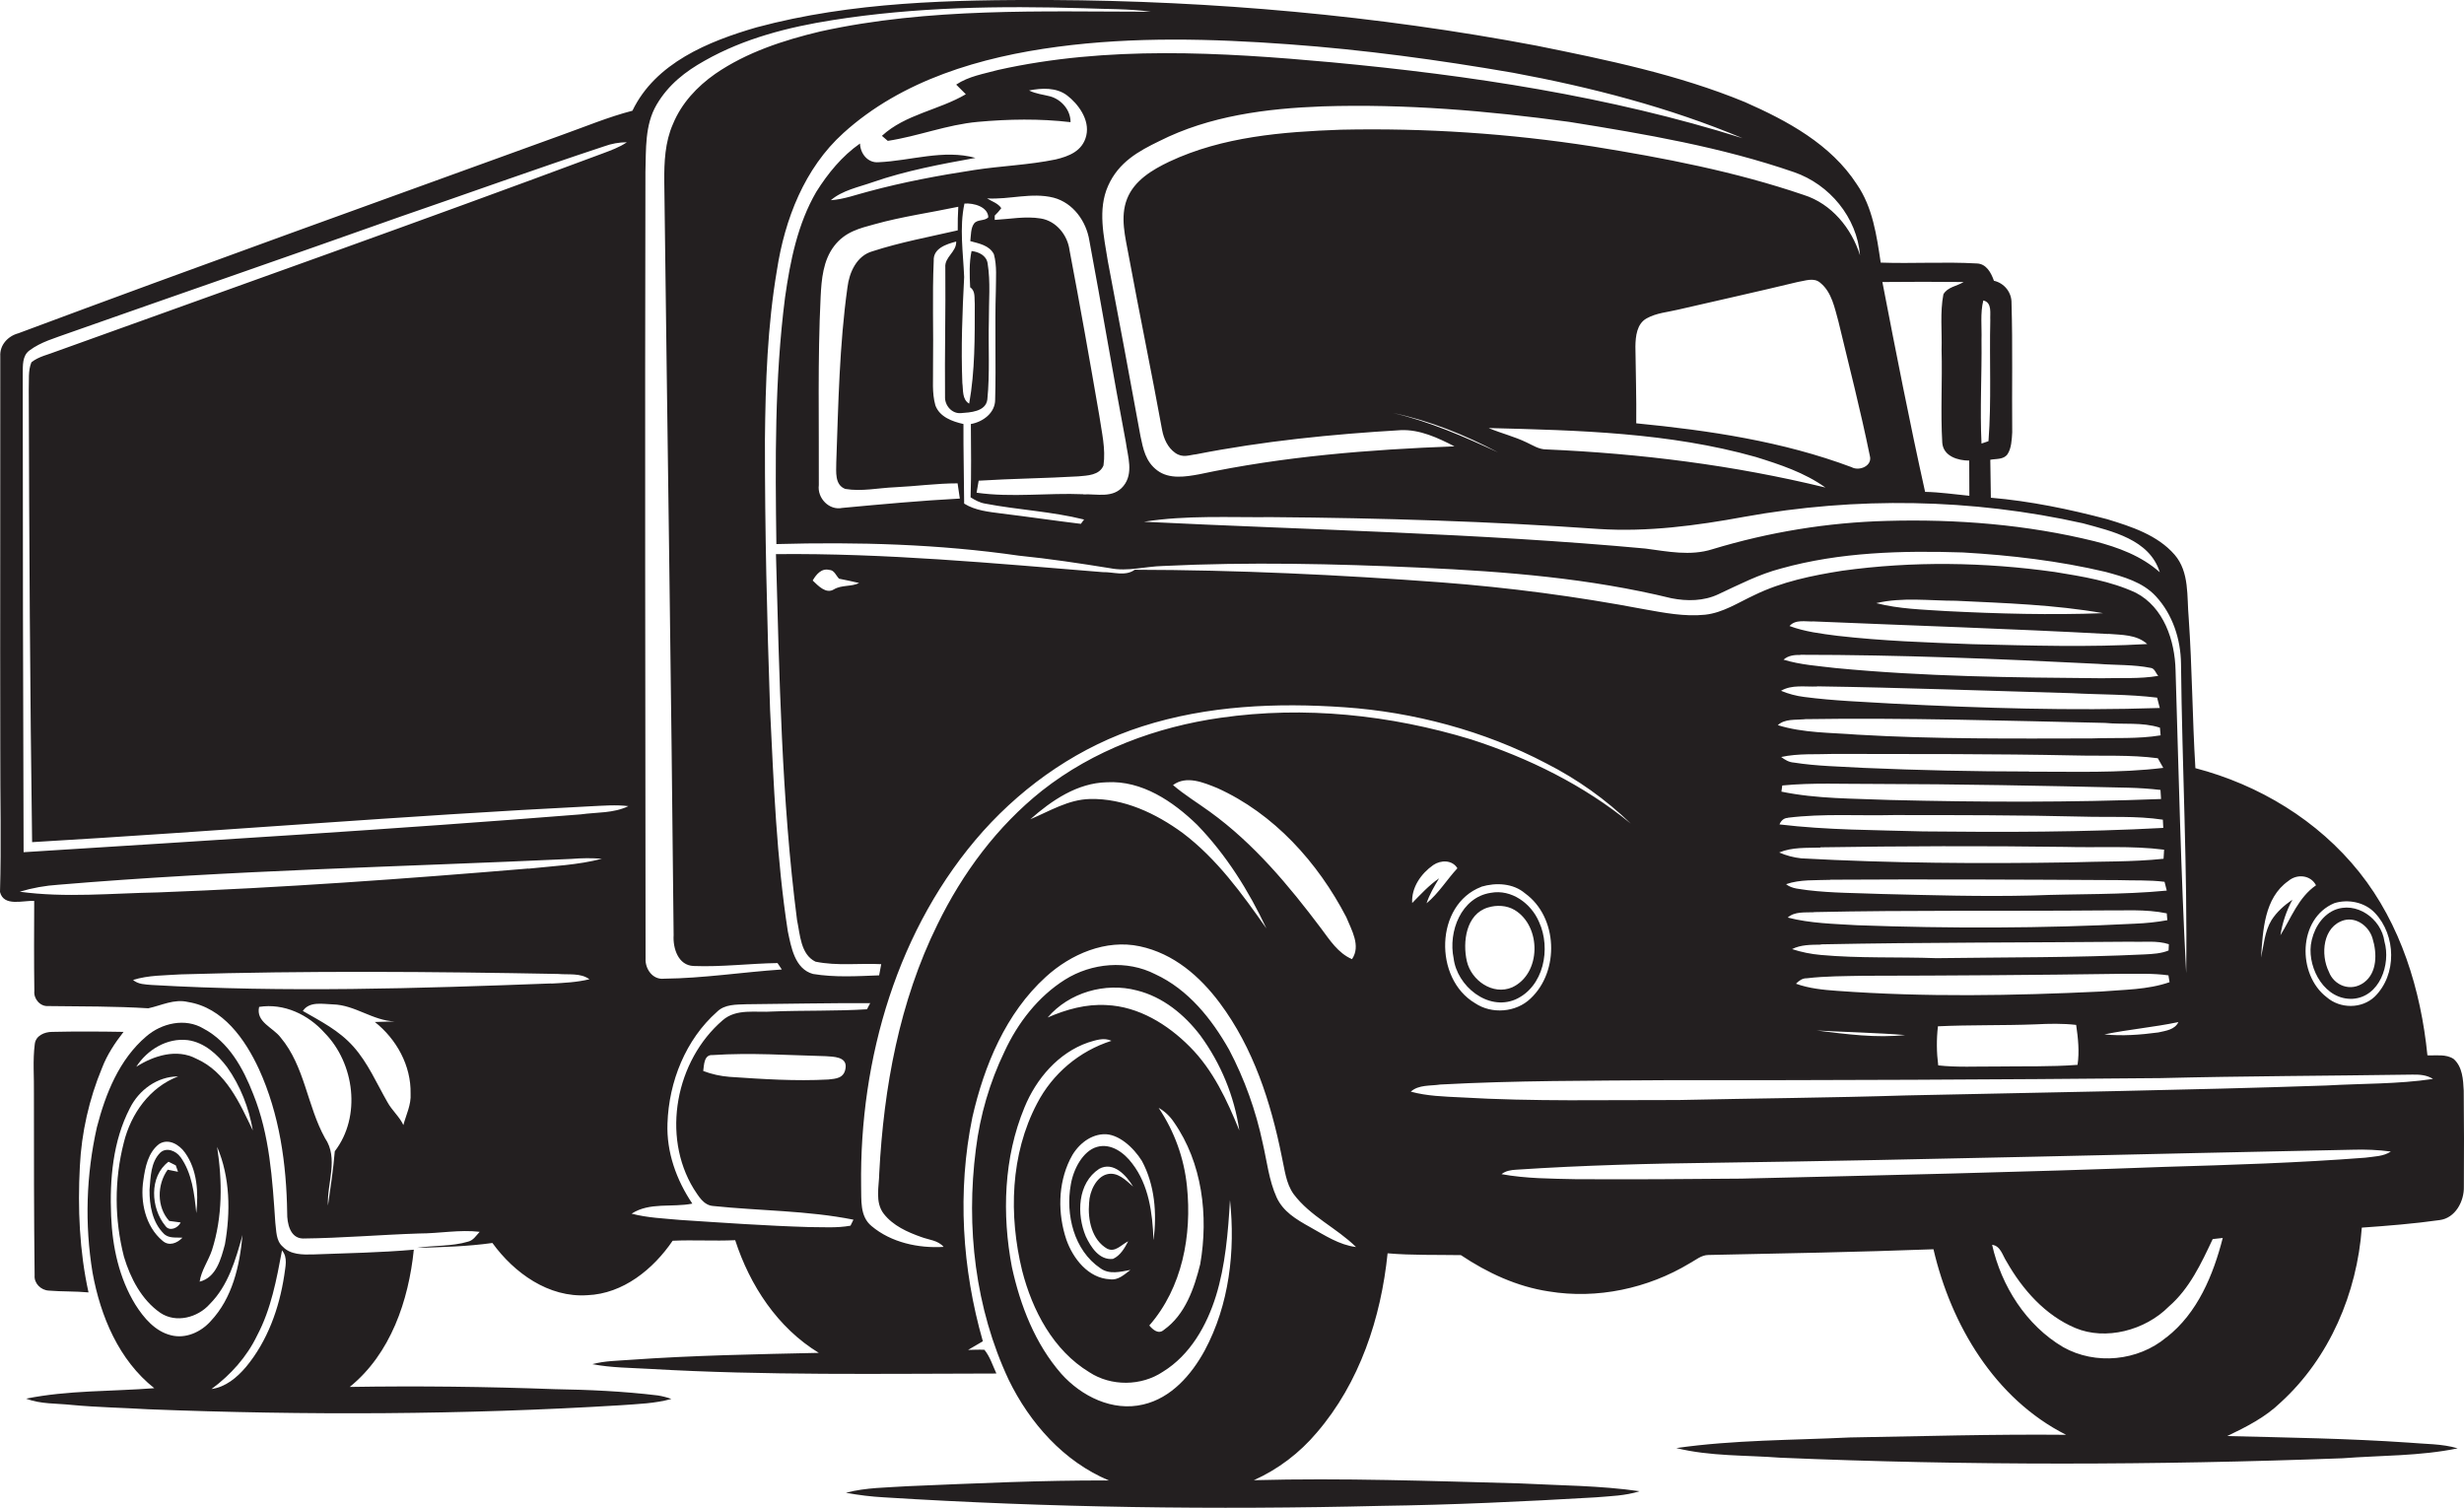 <?xml version="1.0" encoding="utf-8"?>
<!-- Generator: Adobe Illustrator 19.2.0, SVG Export Plug-In . SVG Version: 6.00 Build 0)  -->
<svg version="1.1" id="Layer_1" xmlns="http://www.w3.org/2000/svg" xmlns:xlink="http://www.w3.org/1999/xlink" x="0px" y="0px"
	 viewBox="0 0 1764.9 1080" style="enable-background:new 0 0 1764.9 1080;" xml:space="preserve">
<style type="text/css">
	.st0{fill:#231F20;}
</style>
<title>biseeise_Commercial_truck_flat_black_logo_White_background_f6413ee9-0284-472b-ab4a-c4a15b4cad3e</title>
<path class="st0" d="M1691.7,879.3c18.6-1.3,37.2-2.8,55.7-5.4c11.3-1.4,17.7-13.5,17.4-24c0.2-22.9,0.1-45.9-0.1-68.8
	c-0.4-7.9-0.9-17-7.2-22.6c-5.5-3.7-12.6-2.3-18.8-2.6c-4.7-46.9-19.1-94-48.8-131.2s-71.9-62.6-117.4-74.5
	c-2.2-35.9-2.3-71.8-4.8-107.7c-1.4-15.2,0.7-32.7-10.1-45.2c-12.3-14.1-30.9-20.1-48.2-25.4c-27.3-7.2-55.2-13-83.4-15.4
	c-0.2-9-0.3-18.1-0.4-27.2c4.2-0.8,9.7,0,12.4-4.1s3-10.3,3.3-15.5c-0.3-30.8,0.4-61.7-0.5-92.5c0.2-7.7-5.1-14.4-12.6-16.1
	c-2-5.7-5.4-12.2-12.3-12.4c-22.9-1.3-45.9,0.2-68.8-0.6c-2.9-19.3-5.7-39.6-17.1-56.1c-18.6-28.7-49.8-45.5-80.2-58.9
	c-47.8-19.7-98.8-30.2-149.3-40.4C985.7,11,869,0.6,752.4,0c-70.5-0.2-142.1,1.2-210.5,19.6c-34.4,10-72.4,25.4-88.9,59.7
	c-17.4,4.5-34,11.5-50.9,17.5c-129.7,47.1-259.6,93.6-388.9,141.9c-7.5,2-13.5,8.4-13,16.5C0.3,349.1,0,443.1,0.2,537
	C0.1,571,1,605,0,638.9c2.7,10.8,16.6,5.9,24.5,6.4c-0.1,21.5-0.2,43,0.1,64.5c-0.6,5.6,4.1,11.2,9.9,10.8
	c23.9,0.3,47.8,0.1,71.7,1.6c9.4-2,18.5-6.9,28.5-4.5c25,4,40.9,26.7,50.8,48.1c14.7,32.2,19.7,67.9,20.2,102.9
	c-0.1,7.4,2,18.2,11.3,18.4c27.7-0.3,55.5-2.7,83.2-3.6c14.5,0,29-2.9,43.4-1.2c-2.5,2.6-4.5,6.1-8.2,7c-11.9,3.6-24.5,2.6-36.7,4.5
	c18-0.5,36.1-1,54-3.5c15.6,21.5,40.3,39.3,68,37.4c25.6-1,47.2-18.6,61.1-39c14.9-0.7,29.9,0.3,44.8-0.4
	c10.5,32.4,30.4,62.8,59.9,80.7c-45.1,1-90.2,1.8-135.2,5c-9,0.7-18.2,0.7-27,3.1c13.6,2.6,27.5,2.6,41.3,3.4
	c82.6,4.8,165.4,3.4,248.1,3.3c-2.7-5.8-4.6-12.1-8.6-17c-3.9-0.2-7.8,0-11.7,0.1l10.6-6.2c-14.9-51.9-18.4-107.5-7.5-160.5
	c8.5-37.1,23.9-74.4,52.6-100.5c17.9-16.3,42.9-27.1,67.3-21.9s43.1,21.6,57.3,40.6c24,32.1,36.6,71.1,44.4,110
	c2.1,9.2,2.9,19.1,8.5,26.9c11.9,15.9,30.8,24.2,44.7,37.9c-12.1-1.5-22.4-8.4-32.8-14.2s-19.4-11.2-24.1-21.4
	c-5.5-12.2-6.9-25.7-9.9-38.6c-4.9-23.4-13-46-24.1-67.1c-12.5-22.1-29.3-43.2-52.9-54.1c-20.3-10.4-45.6-8.1-64.7,3.9
	s-33.8,30.9-43.3,51.5c-10.6,22-17.5,45.6-20.5,69.9c-7.2,55.8-0.5,114,23.5,165.2c15.1,31,39.5,58.6,71.8,72.1
	c-48.1-0.2-96.1,2.1-144.1,4.1c-14.8,1-29.9,0.9-44.3,4.7c9.1,1.7,18.3,2.8,27.5,3.3c118.3,7.4,236.9,9,355.4,6.1
	c51.4-0.7,102.7-3.1,154-6.1c10.6-0.9,21.4-1.1,31.6-4.4c-28.4-4.1-57.2-4.1-85.8-5.6c-63.5-1.7-127-4-190.5-2.3
	c17.4-7.8,32.8-19.5,45.1-34.1c30.7-35.7,46-82.2,50.7-128.4c17.4,1.5,35,1,52.5,1.3c19,12.7,40.2,22.6,63,26
	c34.6,5.7,70.9-2.1,100.8-20.1c4.3-2.3,8.4-6,13.5-6c53.7-1.1,107.5-2.1,161.2-4.1c12.6,54.2,44,107.2,95,132.9
	c-51.6-0.5-103.2,1-154.8,1.9c-41.5,2-83.2,1.7-124.4,7.6c24.3,6,49.7,5,74.5,6.9c134.1,5.7,268.5,5.4,402.7,0.4
	c27.5-2.1,55.4-1.5,82.5-7.1c-11.4-3.4-23.4-3-35.1-4.1c-43.3-3-86.7-3.6-130-4.7c13.6-6.5,27.4-13.5,38.3-24.1
	C1668.7,972.5,1688.3,926,1691.7,879.3z M862.9,967.3c-9.5,17.4-24,34.1-44.1,38.7c-21.9,5.2-44.2-5.9-58.6-22
	c-18.8-21.5-29.4-48.9-35.4-76.4c-7.2-37.9-5.9-78.5,9-114.4c8.4-20.5,24.2-39.1,45.6-46.5c5.3-1.6,11.3-3.8,16.7-1.2
	c-23,7.3-42.2,23.5-53.3,44.9c-19.2,36.5-20.3,80.1-10.7,119.6c7.3,28.6,22.3,57.2,48.2,72.9c15.6,10.2,37.2,10,52.7-0.4
	c19.5-12,31.4-33.1,38-54.4s8.7-45.5,10-68.6C884.9,896,880.5,934.5,862.9,967.3L862.9,967.3z M850.2,849.8
	c-2-20.1-9-39.5-20.3-56.3c4.4,2.5,8.1,6,10.9,10.2c20.4,29.2,24.9,67.1,18.9,101.7c-4.3,17.4-10.8,36.3-26,47.1
	c-3.9,3.5-7.9-0.1-10.5-3.1C846.9,922.3,853.8,884.7,850.2,849.8z M826.2,887.8c-0.7-18.9-3.3-39-15.2-54.4
	c-5.7-7.7-15.2-14.8-25.3-11.9s-16.9,16-18.7,26.9c-3.9,21.5,2.2,47.2,21.2,60c6.4,4.7,14.4,2.5,21.5,1.2c-4.3,3.2-8.8,7.6-14.7,6.7
	c-15.5-0.8-26.4-14.8-31.2-28.4c-6.2-18.5-6.1-39.7,2.6-57.4c4.4-9.3,13.2-17.5,23.9-18.1s21.6,9.5,27.6,19.1
	c9.3,17.3,10.8,37.5,8.4,56.4L826.2,887.8z M793.1,894.4c5.7,2.9,10.3-3.1,15-5.3c-2.6,4.9-5.6,10.2-10.9,12.6
	c-9.8,1.1-15.9-8.5-19.5-16.2c-6.6-15.8-6-38,9.6-48.3c10.2-5.6,19.5,4.7,24.3,12.7c-5.2-4.6-11.2-10.8-18.8-8.8
	s-12.4,12.2-12.7,20.4c-1.1,12.1,1.9,26.6,13.1,33L793.1,894.4z M852.1,749.6c-15.8-15.9-36.6-28.7-59.5-29.7
	c-14.6-0.9-28.9,3.1-42.2,8.9c15.3-17.9,41.2-25.4,63.9-19.4c18.6,4.6,34.1,17.3,45.5,32.3c14.7,20.1,24.3,43.4,27.9,68
	c-8.7-21.4-18.7-43.2-35.5-60L852.1,749.6z M1672,646.9c9.9-3.1,21.9-0.7,29.1,7c15.2,16.1,15.9,44.2-0.2,60
	c-9.3,8.8-24.7,8.7-34.3,0.4C1645.3,698.1,1645.8,657.9,1672,646.9z M1639.1,631c6.1-5.2,15.9-4.4,19.8,3.1
	c-12.6,8.7-17.8,23.4-25.5,35.8c1.4-8.9,4.3-17.6,8.6-25.5c-5.8,4-11.2,8.7-15,14.7c-4.9,8.1-5.5,17.8-7.5,26.8
	C1620.9,666.6,1621.7,643.2,1639.1,631z M1419.3,243.5c0.3-9.4-1-19.1,1.3-28.3c6.5,1.5,4.7,9.3,5,14.2c-0.7,28.8,0.9,57.8-1.3,86.6
	l-5,1.7C1418.1,293,1419.6,268.2,1419.3,243.5z M1406.5,202c-4.8,3-11.5,3.5-14.5,8.8c-2.5,13.1-0.9,26.5-1.3,39.8
	c0.6,22.2-0.8,44.5,0.5,66.6c0.8,9.6,11.2,12.7,19.3,12.7c0.1,8.4,0,16.8,0.1,25.2c-10.6-1-21.1-2.6-31.7-2.8
	c-11.1-49.9-20.9-100.1-30.6-150.3C1367.8,201.8,1387.1,201.8,1406.5,202z M1491.9,374.8c20.8,5.7,47.8,11.5,55.1,35.1
	c-13.1-11.7-29.9-17.9-46.6-22.2c-48.6-12-99-16-148.9-14.6c-42.4,1.1-84.4,8-125,20.3c-15.7,5-32.1,1.6-47.9-0.5
	c-119.5-11-239.5-13.3-359.2-19.2c30.3-4.8,61-3,91.6-3.3c78.2,0.6,156.4,3,234.4,8.5c34.8,2.2,69.6-2.4,103.8-8.7
	C1329.4,355.7,1412.4,357,1491.9,374.8z M1073,324c-24.3-11.2-49.1-22.1-75.2-28.2C1024.1,301.3,1049.3,311.5,1073,324z
	 M1066.5,306.6c64,1.6,129,3.2,191.1,20.7c17.3,5.4,35,11.2,49.9,21.9c-65.5-16-132.7-24.4-200-27.3c-5.2,0-9.5-2.9-14-5
	c-8.7-4.2-18.1-6.5-27-10.2V306.6z M1326.2,334.6c-49.4-18.5-102-26.3-154.2-31.4c0.2-18.3-0.4-36.7-0.6-55c0.1-7.3,1-16.3,8.1-20.2
	s14.9-4.4,22.4-6.2c28.5-6.6,57.1-12.9,85.6-19.8c5.4-0.8,11.8-3.6,16.5,0.7c8.1,6.7,10.1,17.9,12.8,27.5
	c7.7,32,15.9,63.9,22.5,96.2C1341.4,333.7,1331.7,337.7,1326.2,334.6z M1285,123.3c25.5,8.8,45.1,32.4,47.3,59.6
	c-6.1-19.5-20.4-37-40.4-43.3c-49-16.7-100-26.5-151-34.7c-59.7-9.3-120-13.3-180.4-12c-41.7,1.5-84.7,4.9-123,22.9
	c-12.1,5.8-25,13.4-30.2,26.6s-1.2,27.5,1.2,40.9c7.7,41.6,16.3,83.1,23.9,124.7c1.2,6.3,4,12.6,9.4,16.4s10,1.5,14.9,1
	c48.3-9.5,97.4-14.4,146.6-17.3c13.7-0.6,26.6,5.5,38.5,11.6c-61.3,2.3-122.7,7.2-182.8,20c-9.8,1.8-21.4,3.7-30-2.7
	s-10.2-15.7-12.1-24.6c-7.7-41.8-15.4-83.7-23.4-125.4c-2.8-17.7-7.4-36.8,0.2-53.9s22-24.9,36.6-32c36-18.2,76.9-23.4,116.8-24.9
	c59.1-1.9,118.3,3.1,176.9,11.1C1178.3,96,1232.9,105.3,1285,123.3z M587.8,212.6c0.6-12.6,1.8-26.1,9.7-36.4s18.4-12.7,29-15.6
	c19.7-5.5,40-8.3,59.9-12.5c-0.3,5.6-0.5,11.2-0.4,16.9c-20.4,4.7-41.1,8.5-61.1,15c-11.3,3.2-16.6,15.1-17.9,25.9
	c-5.8,41.5-6.5,83.5-8,125.3c0,6.6-1.3,16,6.4,19c11.8,2,23.7-0.7,35.6-1.2c15-0.7,29.9-2.8,44.9-2.8l1.6,10.9
	c-28.2,1.5-56.2,4.1-84.2,6.7c-9.4,2-18-7-16.8-16.3C586.7,302.7,585.6,257.6,587.8,212.6z M670,290.4c-2.6-9.1-1.5-18.6-1.7-27.9
	c0.4-25.2-0.6-50.5,0.5-75.7c-0.5-9,9.1-11.9,16.1-13.8c0.3,7.5-8.4,11-7.8,18.5c0.3,30.9-0.5,61.7-0.2,92.6
	c-0.3,6.2,4.8,12.3,11.3,11.8s17.8-0.9,19-9.7c1.9-18.8,0.6-37.8,1.1-56.7c-0.1-13.6,1.3-27.3-0.9-40.9c-0.9-5.7-6.4-8.2-11.5-8.8
	c-1.8,8.5-1.4,17.3-1,26c4,2.6,2.9,7.8,3.3,11.8c0,23.9,0.2,47.9-4,71.5c-5.2-3-4.2-9.8-4.9-14.8c-1-25.3,0-50.6,1.3-75.9
	c-0.7-17.5-3.5-35.2,0.2-52.6c6.5-0.5,16.8,2.2,17.1,9.8c-2.5,2.9-7.8,1.3-10.2,4.5s-2.2,8.3-2.7,12.6c6.2,1.7,13.7,3,16.9,9.4
	c2.3,8.4,1.4,17.3,1.4,25.9c-0.8,26.1,0.2,52.2-0.5,78.3c0,9.5-8.8,15.9-17.4,17.4c0.1,17.5,0.4,35-0.2,52.5c3.2,2,6.6,3.9,10.4,4.5
	c23.5,4.5,47.6,5.6,70.9,11.4l-2.3,3.1c-19-2.3-37.9-5.1-56.8-7.4c-9.2-1.2-18.8-2.1-26.8-7.1c-0.1-19-0.6-38-0.5-57
	C682.1,301.9,673.1,298.7,670,290.4z M776,354c-25.5-1.1-51.2,2.5-76.5-1.1c0.5-2.9,1-5.8,1.5-8.6c23.8-1.5,47.6-1.7,71.4-3.1
	c6.4-0.6,15.1-0.7,18-7.8c1.7-12-1.3-23.9-3-35.7c-6.8-39.5-13.8-79-21.3-118.4c-1.4-10.9-9.5-21-20.6-22.8s-22,0.4-33,1
	c0-0.8,0-2.4,0-3.1c1.7-1.6,3.3-3.4,4.7-5.3c-2.3-3.5-6.7-4.8-10.2-7c15.9,1,32-4.5,47.7-0.5c14,3.7,23.4,16.9,25.6,30.8
	c9,48,17,96.2,26.1,144.2c1.4,10.3,5.7,22.4-1.7,31.5s-19.1,5.5-28.7,6V354z M922.9,31.7c53.9,3.9,107.5,11.2,160.8,20.4
	c56.1,10.4,111.8,24.8,164.5,46.9c-95.6-30.1-195.1-45.1-294.6-54.4c-79.3-7.2-160.4-12-238.7,5.5c-10.2,2.8-21.1,4.5-30,10.5
	l6.9,6.9c-19.3,11.4-43.3,14.3-60.1,29.8l4.2,3.6c21.7-3.3,42.4-11.6,64.4-13.6s44.4-2.4,66.5,0.2c0.1-8.7-6.6-16.3-14.7-18.5
	c-5-1.3-10.3-1.8-15-4.2c9.1-1.8,19.6-2.3,27.3,3.6s16.3,17.2,13.7,28.6s-12.8,15-21.9,17.2c-19.3,4-39.1,4.6-58.5,7.6
	c-25.4,3.9-50.6,8.6-75.4,15.3c-9,2.3-17.9,5.7-27.2,6.3c8.5-7.2,19.8-9.3,30-12.9c23.9-8.3,48.8-12.9,73.6-17.4
	c-22.9-6.3-46.4,2.1-69.4,3.1c-7.7,0.7-13.1-6.2-13.3-13.4c-12.9,9-23,21.4-31.3,34.6c-13.4,23-18.7,49.6-22.4,75.7
	c-7.5,58.5-7,117.7-6.2,176.6c58-1.6,116.2,0,173.7,8.3c21.9,2.2,43.7,5.5,65.4,9c12.5,2.5,25.1-1.3,37.7-1.6
	c61.6-3,123.3-1.6,184.8,1.2s120.8,7.6,179.5,21.9c11.2,2.2,23.2,2.1,33.7-2.9c14.6-6.8,29.1-14.3,44.8-18.4
	c42.3-11.8,86.7-12.9,130.3-11.5c34.3,2,68.6,6,102.1,13.9c12.9,3.5,26.7,7.3,36.1,17.5c12,13,17.8,30.7,18,48.3
	c0.8,73.9,4.7,147.7,3.7,221.6c-3.8-72.2-5.4-144.6-7.6-216.9c-0.5-21.3-8.4-45.1-28.4-55.5c-18.2-8.5-38.4-11.7-58-14.9
	c-50.4-7.1-101.9-7.9-152.4-0.9c-21.5,3.4-43.1,7.8-62.8,17.4c-11.5,5.3-22.5,12.7-35.4,14.1c-14.8,1.5-29.5-1.4-44-4
	c-48-9.1-96.5-15.5-145.3-19.2c-72.9-5.4-146.1-8.9-219.2-9c-6.8,4.9-15.3,1.5-22.9,1.7c-77.9-6.3-155.9-13.7-234.1-12.9
	c2.5,87.4,3.9,175.2,15.1,262.1c2.2,10.3,2.5,24.6,13.2,29.8c15.5,3.2,31.4,1,47.1,1.8l-1.5,8c-15.8,0.6-31.8,1.6-47.4-1
	c-13-3.6-15.6-19.1-18-30.5c-8.1-52.4-10.1-105.5-12.7-158.4c-2.2-64.6-3.8-129.3-3.7-194c0.4-40.5,1.8-81.2,8.6-121.2
	c5.6-36.4,19.7-73,47.6-98.2c41.9-38,98.4-54.5,153.4-61.8S867.9,27.7,922.9,31.7z M1315.8,709.7c-9.9-0.7-20-1.7-29.4-5.1
	c2.1-2.1,4.6-4,7.7-3.9c13.5-1.6,27.1-1.5,40.7-1.8c61.5-0.1,123.1-0.5,184.6-1.4c11.2,0.1,22.6-0.5,33.8,1.1l0.8,4.9
	c-15.8,5.5-32.7,5.3-49.2,6.7C1441.8,713.2,1378.7,714.3,1315.8,709.7z M1488.1,762.7c-19.5,1.5-39.1,0.9-58.7,1.2
	c-13.7-0.1-27.5,0.7-41.1-0.8c-1.2-9.3-1.3-18.7-0.2-28c23.3-1.1,46.7-0.5,70-1.4c9.6-0.5,19.3-0.7,29,0.4
	C1488.5,743.6,1489.5,753.2,1488.1,762.7L1488.1,762.7z M1365.2,741.3c-21.4,2.4-42.9-0.6-64-3.2c21.3,1.2,42.7,1.6,64,3.3
	L1365.2,741.3z M1510,454c9.6,0.8,20.4,0.4,28,7.3c-41.6,2.4-83.5,1.1-125.2,0.1c-32.3-1.2-64.6-2.3-96.7-6
	c-11.6-1.5-23.3-2.9-34.3-7c4.3-5,11.5-3,17.3-3.3c70.4,3,140.8,5.2,211,9L1510,454z M1343.9,432c18.8-4.4,38.1-1.7,57.1-1.7
	c35.2,1.7,70.6,2.8,105.4,8.9c-37.5,1.4-75,0.4-112.4-1.5C1377.2,436.6,1360.3,436.2,1343.9,432z M1289.7,469
	c71.1,0,142.1,2.9,213.1,6.5c12.6,1,25.4,0.4,37.8,2.9c2.8,0.4,3.5,3.8,5.3,5.7c-13.4,2.3-27,1.3-40.6,1.7
	c-63.6-0.5-127.2-1.2-190.5-7.3c-12.5-1.5-25.2-2.3-37.3-6c3.3-3,7.8-3.5,12.2-3.4L1289.7,469z M1301.7,491.6
	c60.8,0.9,121.5,3.2,182.3,4.9c20.3,1.1,40.8,0.7,61.1,3.2l1.9,7.4c-63.6,2.1-127.2,0.1-190.7-3.1c-21.3-1.3-42.8-2-64-4.8
	c-5.7-0.7-11.3-2.2-16.6-4.4c7.7-4.6,17.2-2.7,25.9-3.1L1301.7,491.6z M1292.5,515.1c71.8-1.1,143.5,1.1,215.3,2.7
	c13.1,1.3,26.6-0.7,39.3,3.4c0.1,1.4,0.4,4.1,0.5,5.5c-16.4,2.7-33,1.6-49.5,2.2c-56,0.1-112,0.6-167.9-2.7
	c-19-1.5-38.5-1.1-56.8-6.8c5.1-4.7,12.6-3.6,19-4.2L1292.5,515.1z M1280.7,585.7c25.1-3.1,50.4-1.3,75.5-1.9c45,0,89.9,0,134.9,1.1
	c19.3,0.6,38.9-0.7,58.1,2.2l0.3,5.9c-57.2,3.1-114.6,3.1-171.9,2.5c-34.3-1-68.8-0.9-103-5c1-2.5,3-4.6,6-4.7L1280.7,585.7z
	 M1276,566.9l0.6-4.3c21.7-2.1,43.6-1,65.4-1.1c60.8,0.1,121.6,1.3,182.3,2.7c7.7,0.2,15.5,0.7,23.2,1.6l0.4,6.5
	c-64.6,2.5-129.3,2.3-193.9,0.7c-26.2-1.1-52.6-0.7-78.1-6L1276,566.9z M1453.4,552.6c-39.5,0-79.1-0.9-118.6-2.6
	c-16.6-1-33.4-1.2-49.9-3.8c-3.5-0.2-6.4-2-9.1-4c12.4-2.7,25.2-1.7,37.8-2.2c57.5,0.1,115.1-0.1,172.6,1.1
	c19.8,0.5,39.8-0.6,59.4,2l3.9,6.9c-31.9,3.9-64.2,2.6-96.2,2.7L1453.4,552.6z M1304,606.9c58.4-0.9,116.8-1.1,175.2-0.3
	c23.6,0.7,47.4-1,70.9,2l-0.4,6.5c-22.6,2.4-45.3,1.8-67.9,2.6c-63.9,1-127.8,0.6-191.6-2.9c-5.5-0.6-10.8-2-15.8-4.2
	c9.3-3.9,19.6-3.2,29.5-3.5L1304,606.9z M1311.1,630.1c68.8-0.4,137.5-0.1,206.3,0.3c11,0.4,22-0.2,33,1.2l1.6,6.3
	c-32,3.1-64.2,2.2-96.3,3.5c-36.2,0.9-72.4-0.2-108.6-1.1c-17.4-0.7-34.9-0.6-52.3-2.7c-5.3-0.9-11.1-0.8-15.5-4.3
	c10.1-3.5,21.1-2.7,31.7-3.1L1311.1,630.1z M1299.3,653.3c68.7-1.5,137.5-0.6,206.2-1.2c15.5,0.2,31.2-1.1,46.5,2.1
	c0.1,1.2,0.3,3.7,0.4,4.9c-7.7,1.4-15.5,2.2-23.3,2.5c-66.2,3.4-132.7,3.5-198.9,1.1c-16.6-1-33.5-1.3-49.7-5.5
	c5.1-4.5,12.3-3.5,18.7-3.8L1299.3,653.3z M1304.3,676.4c74.1-1.5,148.3-1.2,222.4-1.9c8.9,0.4,18.3-1,26.8,1.8
	c0,1.1-0.2,3.3-0.2,4.5c-5.4,2.2-11.3,2.5-17.1,2.8c-49.7,2.4-99.4,2-149.1,2.7c-27.6-1-55.3,0.2-82.8-2.3c-7-0.6-14-2-20.7-4.2
	c6.3-3.2,13.6-3.1,20.6-3.2L1304.3,676.4z M1560.4,731.9c-2.5,5.7-9.2,6.4-14.5,7.6c-12.8,1.7-25.8,2.7-38.6,1.4
	c17.3-3.6,35.3-5.1,52.9-8.8L1560.4,731.9z M615.4,417.6c-5.8,2.8-12.6,1.2-18.2,4.6s-11.2-2.7-15.1-6.4c2.5-4.3,6.3-9,11.9-7.6
	c3.6,0.1,4.8,4.1,7,6.3C605.8,415.5,610.6,416.4,615.4,417.6z M462.3,123.1c0.5-16.2-0.5-33.6,8-48.1s20.8-23.9,34.4-31.5
	c28.2-16,60-24.1,91.7-29.1C655.8,5,716.2,4.1,776.2,5.9c16.1,0.7,32.3,0.3,48.3,2.5c-79.1-0.1-159.1-3-236.8,14.1
	c-26.4,6.3-52.9,14.9-75.4,30.4c-13,9.1-24.2,21.1-30.3,36c-5.7,12.9-6.3,27.2-6.2,41c2.2,180,5,359.9,6.7,539.9
	c-0.6,9.3,3.2,21.7,14.3,22.1c20.1,0.8,40.1-1.8,60.1-2.1l3.1,4.6c-28.2,1.9-56.2,6.3-84.4,6.6c-8.2,0.9-13.6-7.1-13.2-14.5
	C462.2,498.7,461.9,310.9,462.3,123.1z M239.8,824.6c-1.1,13-3,25.9-4.9,38.9c-0.8-16.1,7.8-33.7-2.1-48.3
	c-12.8-23.1-14.5-51.5-31.8-72.1c-5.4-7.2-17.9-11-15.4-21.9c17.8-2.8,35.2,5.5,46.9,18.6C254,761.6,258.9,799.8,239.8,824.6z
	 M288.9,805.8c-2.6-5.8-8.2-10.5-11.4-16.4c-7.7-13.4-13.9-28-24.3-39.7s-23.5-18.2-36.3-25.6c4.8-7.1,14.3-4.9,21.6-4.7
	c15.8,0.4,28.5,11.7,44.3,12.2l-14.3,0.4c15.5,12.3,26,31.2,25.6,51.3c0.5,8-3.2,15.1-5.2,22.6V805.8z M394.9,704.4
	c-95.3,3.6-190.8,6.6-286.1,1.1c-4.7-0.4-9.8-0.4-13.5-3.6c11.1-3.5,22.7-3.2,34.2-4c90-2.7,180.2-2,270.2-0.3
	c7.5,0.7,16.1-0.9,22.5,3.8c-9,2.2-18.2,2.6-27.3,3.1V704.4z M378.4,622.1c-88.3,7.4-176.7,13.8-265.3,17.1c-33,0.6-66.2,4-99-0.5
	c9-2.7,18.4-4.4,27.8-5c122.2-10.3,244.9-12.8,367.4-18.5c7.3-0.6,14.5-0.7,21.8-0.1c-17.2,4.5-35.1,5.2-52.7,7.1V622.1z M416,583.3
	C283.1,593.9,150,602,16.9,610.4c-0.4-114.3-0.6-228.7-0.6-343c0.1-5.6-0.4-12.5,4.7-16.3c8.2-6.2,18.3-8.9,27.8-12.4
	c79.4-28,158.9-55.4,238.2-83.6c48.6-16.7,97-34.2,145.8-50.3c5.2-1.9,10.7-2.9,16.2-2.9c-5.4,3.7-11.7,5.9-17.8,8.2
	c-129.6,48.3-260.1,94.5-390.3,141.4c-6.2,2.5-13.2,3.8-18.4,8c-2.5,6.1-1.6,13-1.9,19.4C20.9,387,21.5,495.1,23,603.2
	c133.5-7.8,266.7-19,400.2-25.7c8.9-0.4,17.9-1.2,26.9-0.1C439.5,582.6,427.4,581.7,416,583.3z M609.2,877.9c-9.8,1.8-19.8,1-29.6,1
	c-30.8-0.9-61.6-3.1-92.3-5.1c-11.7-1.1-23.5-1.5-34.9-4.5c12.9-8.4,29.1-4.3,43.5-7.2c-11.4-16.9-18.6-36.9-17.8-57.5
	c1-29.8,13-60,35.5-79.9c5.5-5.5,13.8-5.1,21-5.4c29.6-0.3,59.1-0.9,88.7-0.8l-2.3,4.4c-22.5,1.4-45.1,0.7-67.6,1.6
	c-12,0.9-25.9-2.4-35.8,6.3c-33.5,28.8-44,82.6-20.7,120.7c3.4,5.1,7,11.8,13.9,12.3c33.4,3.5,67.4,3.2,100.5,9.8L609.2,877.9z
	 M593.4,773.2c-23.6,1.3-47.3-0.3-70.9-1.9c-6.4-0.5-12.8-1.9-18.8-4.2c0.6-4.3,0.5-11.9,6.8-11.4c27-1.8,54.1,0.1,81,0.8
	c5.4,0.4,15.1,0.3,14.2,8.2S598.4,772.6,593.4,773.2z M847.1,596.6c-19.2-14-42.1-24.9-66.4-24.3c-15.4,0.3-28.9,8.7-42.7,14.5
	c15.3-13.5,33.6-26,54.8-26.5c25.1-1.4,47.4,13.7,64.7,30.5c20.8,21.5,36.9,47.2,49.6,74.2C889.7,640.2,871.6,615.1,847.1,596.6z
	 M968.4,687c-10-4.3-15.9-13.7-22.2-22.1c-23.1-30.7-48.1-60.7-79.5-83.4c-8.8-6.4-18.2-12.1-26.5-19.2c9.6-7.1,21.9-1.8,31.6,2.1
	c40.7,18.3,72.2,53.4,92.5,92.5C968.1,666.2,974.9,677.5,968.4,687z M874.4,514.1c-46,6.5-91.3,23.3-128,52.2
	c-32.1,25.5-57,59.1-74.9,95.8C644.2,717.4,633,779,629.8,840c-0.1,9.7-3.3,21.1,3.3,29.5s16.8,13,26.7,16.5
	c5.5,2.1,12,2.3,16.1,7.1c-18,1.1-37.6-3.1-51.6-14.9c-8.6-7-7.2-18.9-7.5-28.7c-1.2-91.1,26-185.4,87.4-254.2
	c30.7-34.2,70-61,113.9-75c46.7-15,96.5-17.1,145.2-13.7s99.7,16.7,144.3,40.2c22.2,11.3,42.6,25.8,60.5,43.1
	c-33.6-27.5-73.2-47-114.4-60.3C995.8,512,934.3,505.5,874.4,514.1z M1011.5,646.7c-0.6-11.1,6.4-21,15.1-27.1
	c5.4-3.7,13.6-3.8,17.3,2.3c-7.6,8.2-13.4,17.9-22.1,25.1c2.1-6.4,5.5-12.1,9-17.9c-7.3,5-13.2,11.5-19.3,17.7V646.7z M1061.1,635.1
	c10.4-3.1,22.8-2.5,31.3,4.8c23.5,17,24.8,55.7,3.9,75.3c-10.4,10-27.8,11.4-39.8,3.3c-29.6-17.5-28.8-70.5,4.5-83.3L1061.1,635.1z
	 M1046.4,786c-12.1-0.6-24.2-0.9-35.9-4.1c5.7-5.1,14.1-4,21.1-5.1c53.6-2.9,107.4-2.7,161.1-3.1c118.4,0.1,236.8-0.4,355.1-1.5
	c60-1.5,120-1.6,180-2.5c5.1-0.1,10.4,0.2,14.9,3.1c-25.3,3.8-50.9,3.2-76.3,4.7c-100.2,3.4-200.5,4.9-300.8,7.1
	c-54.4,1.7-108.8,2.1-163.3,3.3C1150.4,787.8,1098.4,789.1,1046.4,786z M1551.7,957.9c-20.3,17-50.8,20-73.9,7
	c-26.5-15.6-44.3-43.8-50.9-73.3c6.1,0.8,7.4,7.5,10.3,11.9c11.4,20.1,27.7,38.6,49.3,47.7s50,1.8,67-15.4
	c14.8-12.8,23.2-30.9,31.4-48.3l7.2-0.8c-6.8,26.5-18,53.8-40.3,71.2H1551.7z M1550.1,835.8c-101,3.8-202,6-303,8.4
	c-39.5,0.4-79,0.6-118.5,0.4c-17.7-0.4-35.6-0.4-53.1-3.6c3-2.4,6.8-3,10.6-3.2c48.1-3.2,96.3-4.4,144.5-5
	c151.5-2.1,303-6.3,454.5-9.3c9.2-0.3,18.3,0.1,27.4,1.3c-5.4,3.6-12.1,3.5-18.3,4.4C1646.4,832.9,1598.3,834.4,1550.1,835.8
	L1550.1,835.8z"/>
<path class="st0" d="M73.1,764.9c3.6-9.4,9.2-17.9,15.4-25.8c-17.1-0.3-34.1-0.4-51.2,0c-5.4,0-11.8,2.7-12.4,8.8
	c-1.5,11.7-0.4,23.6-0.6,35.4c0,43.4,0,86.8,0.5,130.2c-0.5,5.7,4.5,10.6,10.1,10.9c9.4,0.8,19,0.4,28.5,1.3
	c-6.5-29.6-7.8-60.1-6.2-90.3C58.4,811.2,63.8,787.3,73.1,764.9z"/>
<path class="st0" d="M1085.4,715.9c20.4-9,25.7-36.5,17-55.5c-5.6-13.3-19.8-23.7-34.6-20.9c-21.3,3.2-30.6,27.9-26.6,46.9
	C1043.6,706.2,1065.6,724.3,1085.4,715.9z M1065.8,650c6.2-1.9,13.4-1.6,19.1,1.8c19.3,11.6,19.2,45.7-1.8,55.4
	c-13.8,5.9-29.2-4.9-32.4-18.6S1050,654.7,1065.8,650z"/>
<path class="st0" d="M397.4,995c-48.9-1.8-97.9-2.4-146.9-1.6c29.3-23.7,42.2-61.9,45.9-98.3c-24,2.1-48,2.5-72,3.4
	c-7.6,0.2-16.4,0.3-22-5.7c-4.8-4.2-4.4-11.2-5.2-17c-2.1-31.1-4-62.9-15.8-92.1c-7.2-18.5-17.5-37.4-35.7-47
	c-13-7.8-29.9-3.9-40.9,5.6c-19.4,16.5-29.2,41.1-35.4,65.1c-7.7,34.2-8.8,69.6-3.1,104.2c5.7,31.2,18.8,62.6,44.2,82.7
	c-30.6,2.4-61.7,1.4-91.8,7.5c10.5,4,21.8,3.3,32.8,4.5c18.2,1.7,36.4,2,54.7,3.1c112.8,4.4,225.9,4,338.6-2.9
	c12.1-0.9,24.3-1.2,36.1-4.5c-3.1-1.1-6.4-2-9.7-2.5C446.5,996.5,421.9,995.4,397.4,995z M134.5,745c11.8,1.6,21.3,10.2,28.2,19.4
	c9.5,13.4,15.6,29.1,18.4,45.3c-9.4-19.6-19.2-42-40.5-51.4c-14-7.4-30.5-2.2-43,5.8C105.4,751.9,119.7,743.2,134.5,745L134.5,745z
	 M155.5,821.4c9.4,21.9,9.7,46.8,5.6,69.9C158.3,901.6,155,915,143,918c1.2-8.1,6.2-14.8,8.8-22.5c7.7-23.9,7.5-49.5,3.7-74.2V821.4
	z M121.2,874.5l8.2,1.1c-1.8,4-8,6.7-10.9,2.5c-10.5-12.6-11.9-35.4,2.2-46l5.2,2.6l1.6,4.6l-7.4-1.5
	C112.4,848.5,112.2,864.6,121.2,874.5z M129.2,828.7c-3.1-4.4-10-7.2-14.4-3.1c-6.9,6.9-6.9,17.4-7.7,26.6c-0.1,11,2,23.2,10.1,31.3
	c3.5,3.7,8.9,2.7,13.5,3c-3.8,3.9-9.6,6.4-14.3,2.2c-12.3-10.3-16.1-28.1-13.7-43.5c1.3-9.2,3.4-19.8,11.3-25.8
	c6.7-4.3,14.5,0.5,18.5,6.2c8.9,12.4,9.7,28.6,8.1,43.3c-1.4-13.9-3-28.6-11.4-40.3V828.7z M122.5,956.4
	C111.1,953.6,103,944,97,934.5c-11.7-19-16.5-41.4-17.4-63.5c-1.1-26.2,1.2-53.6,13.4-77.2c6.5-13.1,19.7-22.8,34.6-22.8
	c-20.3,7.7-33.8,26.7-38.9,47.3c-6.9,26.9-6.8,55,0.1,81.9c4.6,15.3,12.6,30.8,26,40.1c11.2,7.6,26.8,3.5,35.4-6.2
	c13.3-13.3,18.6-31.8,23.5-49.5c-2,22.1-7.2,45.2-22.9,61.8C143.9,954.1,133,959.1,122.5,956.4z M203.6,913.5
	c-3.6,23.6-12,47.1-27.5,65.7c-6.4,7.5-14.5,14.3-24.6,15.7c13.7-10.1,25.3-23,32.7-38.4c10-18.9,13.9-40.1,17.8-60.9
	C206.4,900.8,204.3,907.5,203.6,913.5z"/>
<path class="st0" d="M1685.2,715.4c19.3-1.3,27.4-24.7,22.7-41.1c-2.2-16.3-20.3-29.3-36.2-22.3c-9.5,4.4-15.1,14.7-16.5,24.8
	C1653.1,694.3,1665.5,716.4,1685.2,715.4z M1679,659.1c9.1-2.4,18,4.6,20.4,13.1c3.2,10.3,3.5,24.4-6.1,31.5s-21.6,2.1-25.2-7.7
	C1662,683.7,1663.7,663.5,1679,659.1L1679,659.1z"/>
</svg>

